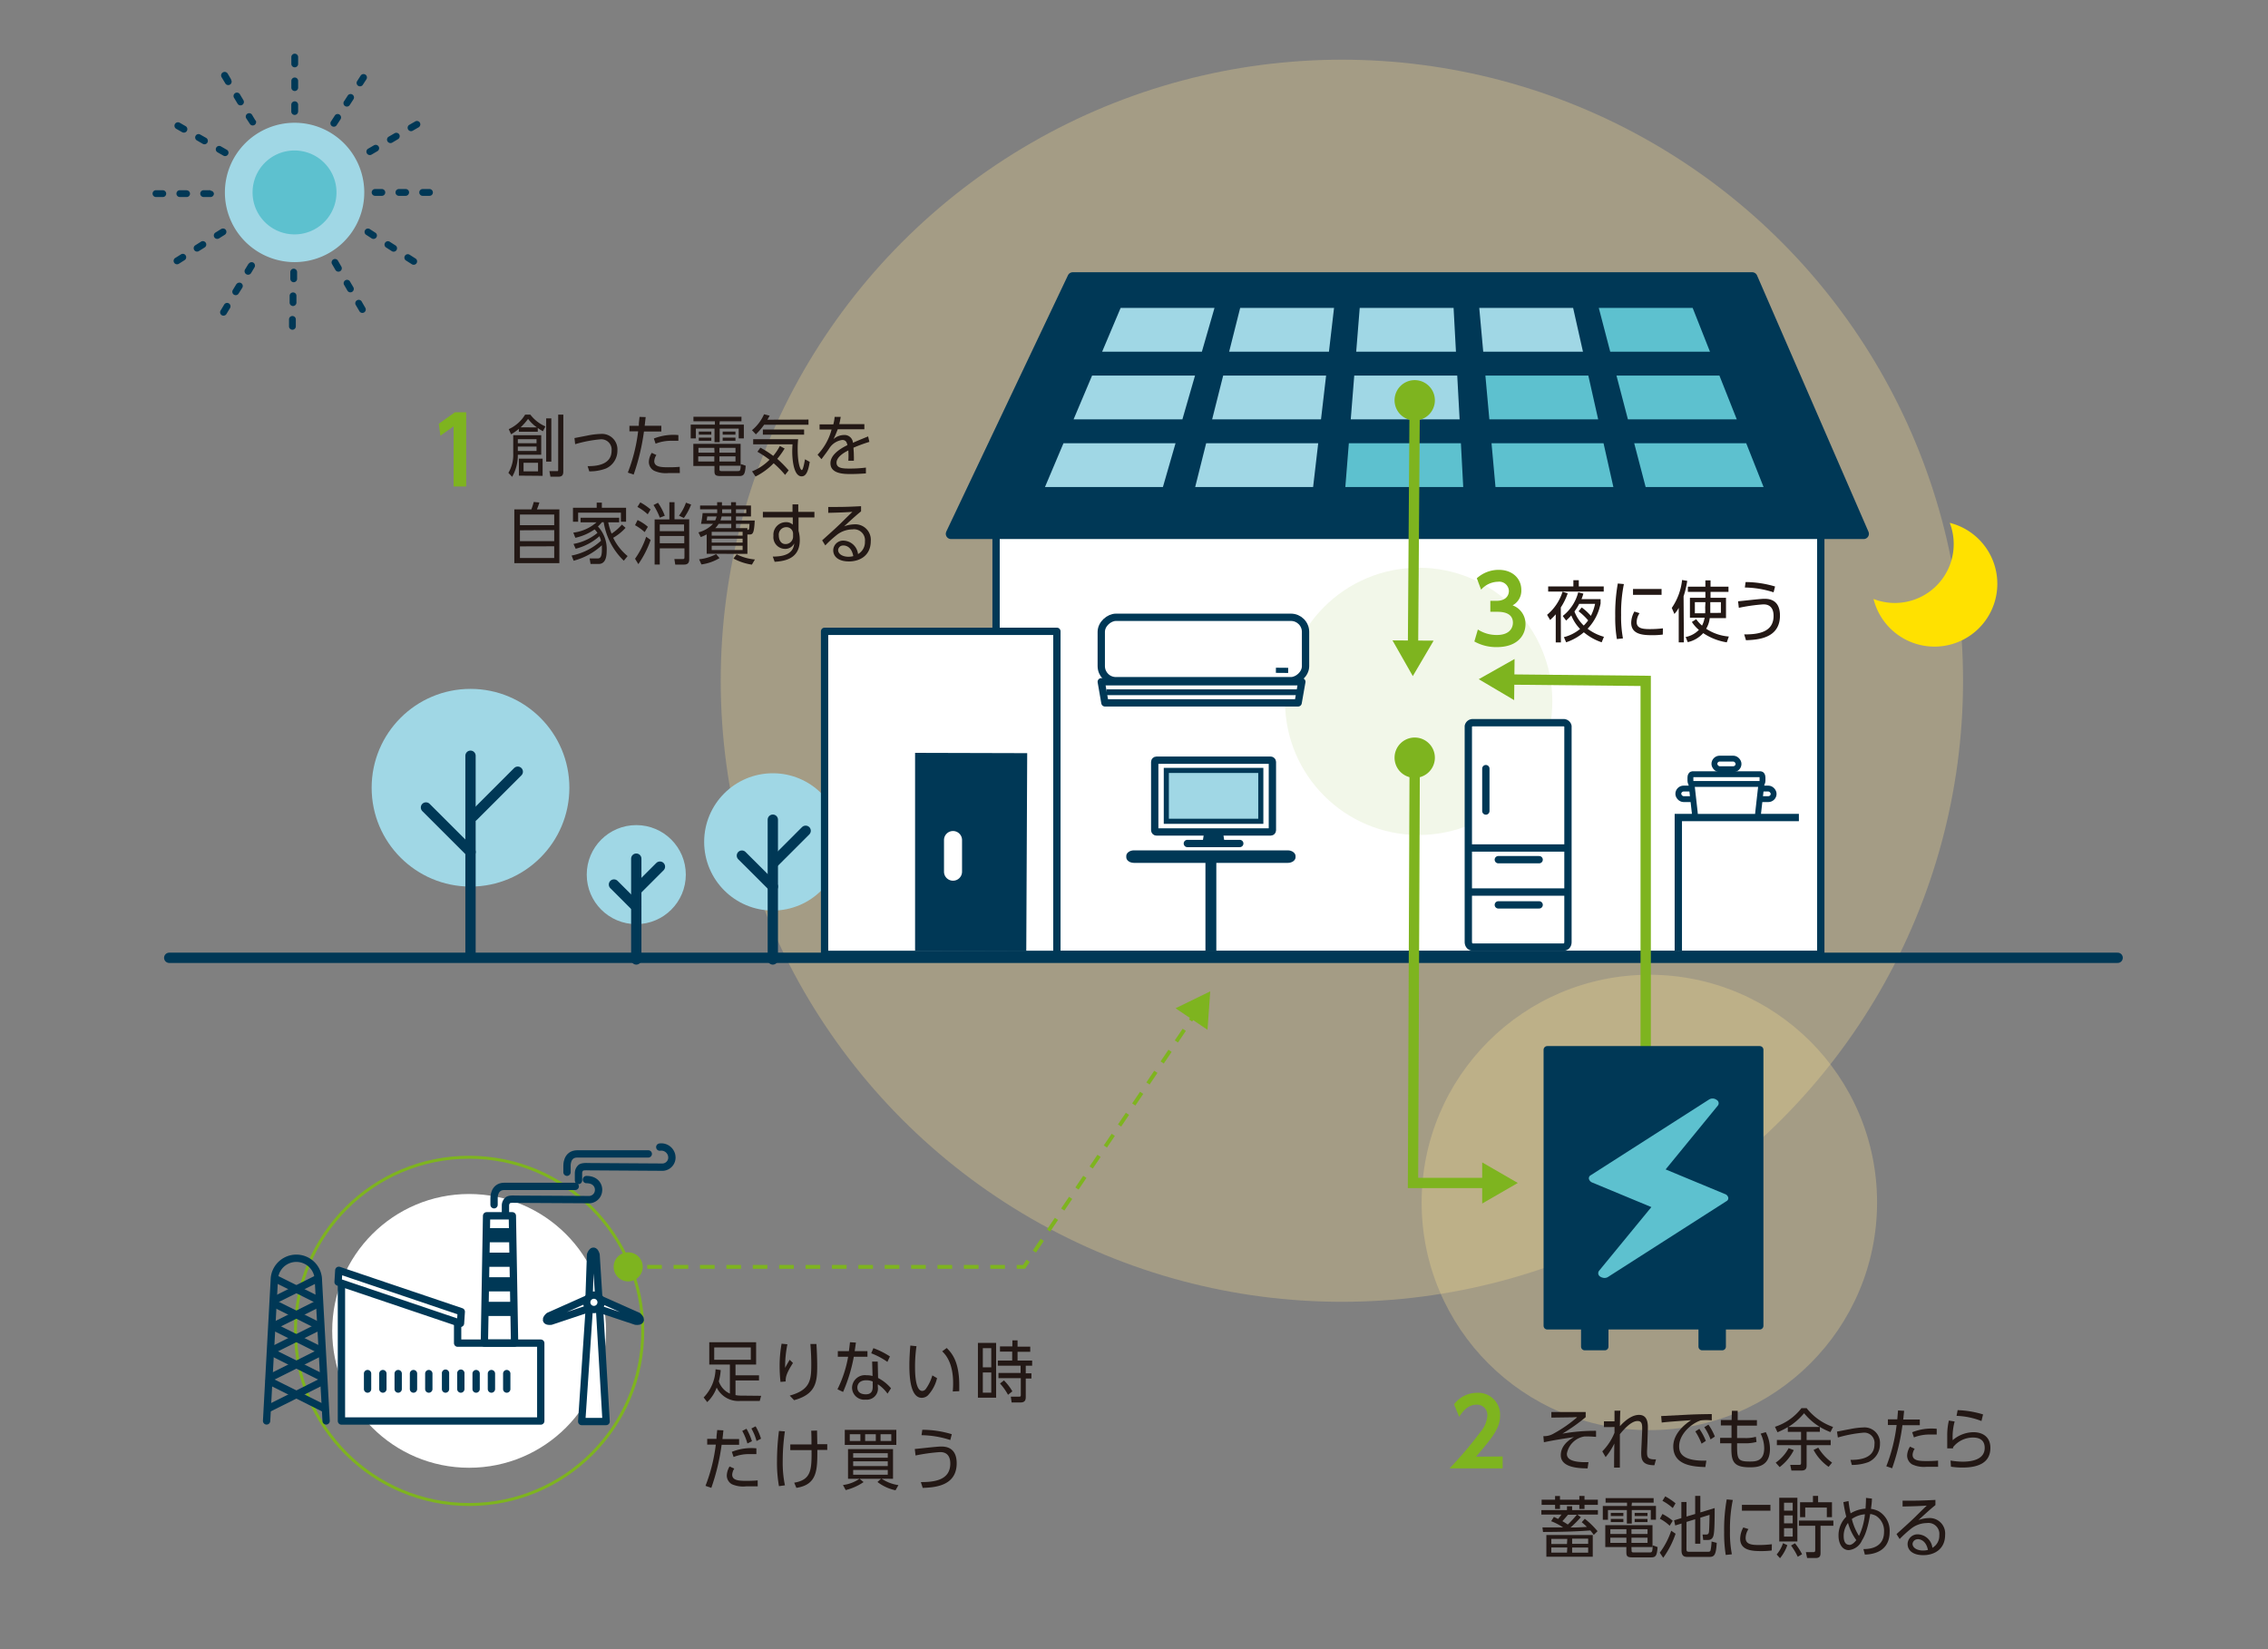 <svg id="レイヤー_1" data-name="レイヤー 1" xmlns="http://www.w3.org/2000/svg" width="440" height="320" viewBox="0 0 440 320">
  <rect x="0" y="0" width="440" height="320" fill="#808080" stroke="none"/>
  <defs>
    <style>
      .cls-1 {
        fill: #f7de8f;
        opacity: 0.3;
      }

      .cls-2 {
        fill: #ffe100;
      }

      .cls-3 {
        fill: #231815;
      }

      .cls-25, .cls-4 {
        fill: #a0d7e5;
      }

      .cls-5 {
        fill: #5dc1cf;
      }

      .cls-17, .cls-24, .cls-28, .cls-29, .cls-6 {
        fill: #003856;
      }

      .cls-10, .cls-11, .cls-12, .cls-16, .cls-22, .cls-27, .cls-7, .cls-9 {
        fill: none;
      }

      .cls-14, .cls-15, .cls-16, .cls-17, .cls-19, .cls-20, .cls-21, .cls-22, .cls-23, .cls-24, .cls-25, .cls-26, .cls-28, .cls-29, .cls-7 {
        stroke: #003856;
      }

      .cls-14, .cls-15, .cls-16, .cls-17, .cls-23, .cls-29, .cls-7 {
        stroke-linecap: round;
      }

      .cls-14, .cls-15, .cls-16, .cls-17, .cls-20, .cls-23, .cls-28, .cls-29, .cls-7 {
        stroke-linejoin: round;
      }

      .cls-14, .cls-27, .cls-7 {
        stroke-width: 2px;
      }

      .cls-14, .cls-15, .cls-19, .cls-20, .cls-21, .cls-26, .cls-8 {
        fill: #fff;
      }

      .cls-10, .cls-11, .cls-12, .cls-27, .cls-9 {
        stroke: #7eb41f;
      }

      .cls-10, .cls-11, .cls-12, .cls-19, .cls-21, .cls-22, .cls-24, .cls-25, .cls-26, .cls-27, .cls-9 {
        stroke-miterlimit: 10;
      }

      .cls-9 {
        stroke-width: 0.57px;
      }

      .cls-10, .cls-11, .cls-12 {
        stroke-width: 0.75px;
      }

      .cls-11 {
        stroke-dasharray: 2.73 2.19;
      }

      .cls-12 {
        stroke-dasharray: 2.84 2.28;
      }

      .cls-13 {
        fill: #7eb41f;
      }

      .cls-15, .cls-16, .cls-19, .cls-20, .cls-23, .cls-24, .cls-28, .cls-29 {
        stroke-width: 1.42px;
      }

      .cls-17 {
        stroke-width: 2.03px;
      }

      .cls-18 {
        fill: #f2f7e9;
      }

      .cls-21 {
        stroke-width: 1.13px;
      }

      .cls-23 {
        fill: #086eb4;
      }

      .cls-25 {
        stroke-width: 0.99px;
      }

      .cls-26 {
        stroke-width: 1.14px;
      }
    </style>
  </defs>
  <circle class="cls-1" cx="260.33" cy="132.09" r="120.51"/>
  <circle class="cls-1" cx="319.98" cy="233.32" r="44.18"/>
  <path class="cls-2" d="M378.25,101.43A11.43,11.43,0,0,1,367.53,117a11.41,11.41,0,0,1-4.06-.78,12.19,12.19,0,1,0,14.78-14.77Z"/>
  <g>
    <path class="cls-3" d="M147.66,270.84l-.27,1h-3.81a4.68,4.68,0,0,1-4.54-2.6,7.27,7.27,0,0,1-1.84,2.82l-.69-.9a8.23,8.23,0,0,0,2.31-5.47l1,.16a10.67,10.67,0,0,1-.37,2.18,4,4,0,0,0,2.15,2.38v-5.64h-4v-4.33h9.09v4.33h-4v2.09h4.56v1h-4.56v2.84a5.18,5.18,0,0,0,1.09.1Zm-2-9.39h-7.1v2.4h7.1Z"/>
    <path class="cls-3" d="M153.84,264.47c-1.42,2.2-1.42,2.87-1.42,3.59l-1,.08a28,28,0,0,1-.17-3.05,24.07,24.07,0,0,1,.38-4.36l1.13.11a21.55,21.55,0,0,0-.44,4.58c.27-.55.64-1.16.88-1.57Zm-.63,6.33c4-1.12,4.18-3,4.18-6.11,0-1.52-.09-2.79-.17-3.91h1.17c.09,1.44.15,2.87.15,4.33,0,3.09-.28,5.42-4.48,6.58Z"/>
    <path class="cls-3" d="M168.29,262.17v1.09h-2.65a30.79,30.79,0,0,1-2.08,6.83l-1.09-.52a22.92,22.92,0,0,0,2.07-6.31h-2v-1.09h2.15c.1-.77.14-1.09.21-1.73l1.15.07c-.11.85-.14,1-.24,1.66Zm3.89,8.25a7,7,0,0,0-1.88-1.82v.5a2.15,2.15,0,0,1-2.34,2.48,2.37,2.37,0,0,1-2.66-2.31,2.49,2.49,0,0,1,2.79-2.42,4.51,4.51,0,0,1,1.19.14l-.08-2.79h1.08l.07,3.18a8.15,8.15,0,0,1,2.51,2Zm-2.87-2.36a3.32,3.32,0,0,0-1.22-.24c-1.55,0-1.76,1-1.76,1.4,0,.79.52,1.33,1.65,1.33s1.33-.75,1.33-1.49Zm2.85-3.8a14,14,0,0,0-3.14-1.67l.42-1a15.46,15.46,0,0,1,3.21,1.61Z"/>
    <path class="cls-3" d="M181.79,267.41a7.32,7.32,0,0,1-1.77,3.34,1.78,1.78,0,0,1-1.2.48c-2.1,0-2.4-3.7-2.4-6.25,0-1.59.13-3.24.19-3.89l1.19.12a27.48,27.48,0,0,0-.28,4.05c0,.82,0,4.63,1.4,4.63a.91.91,0,0,0,.64-.31,8.71,8.71,0,0,0,1.32-2.7Zm3.05,2.59c.07-.82.07-1.45.07-1.62,0-4.08-1.57-5.64-2.12-6.17l.88-.65c.89.91,2.43,2.49,2.43,7.23,0,.41,0,.8,0,1.15Z"/>
    <path class="cls-3" d="M189.72,271.2V260.57h3.53V271.2Zm2.59-5.89V261.6h-1.64v3.71Zm-1.64,1v3.92h1.64v-3.92Zm5.74-6.23h1v1.22h2.46v1h-2.46V264h2.83v1H199v1.48h1.1v1H199V271c0,.43,0,1.13-1,1.13h-1.74L196.1,271h1.64c.3,0,.3-.12.3-.38v-3.21h-4.33v-1H198V265h-4.42v-1h2.79v-1.74H194v-1h2.4Zm-.85,10.56a11.54,11.54,0,0,0-1.55-2.19l.76-.6a9.9,9.9,0,0,1,1.63,2.12Z"/>
    <path class="cls-3" d="M140.34,277.54c-.06.67-.09.92-.18,1.69h3.23v1.11H140a42.16,42.16,0,0,1-2,8.36l-1.13-.39a33.07,33.07,0,0,0,2-8H137.2v-1.11H139c0-.7.08-1,.14-1.72ZM147,288.4l-2.18,0A5.39,5.39,0,0,1,142,288a1.94,1.94,0,0,1-1-1.73,3.67,3.67,0,0,1,.54-1.72l.91.41a2.48,2.48,0,0,0-.4,1.18c0,1.12,1.29,1.2,2.71,1.2.32,0,1.41,0,2.23-.09Zm-.26-6.25c-.32,0-.7,0-1.21,0a8.21,8.21,0,0,0-3.21.56l-.34-1a10.12,10.12,0,0,1,4.76-.68ZM145,280.09a11.16,11.16,0,0,0-1-2.44l.82-.42a11.5,11.5,0,0,1,1.06,2.42Zm1.77-.48a9.81,9.81,0,0,0-1-2.43l.82-.42a11.35,11.35,0,0,1,1.05,2.4Z"/>
    <path class="cls-3" d="M151.12,288.37a26.08,26.08,0,0,1-.38-4.83,47.24,47.24,0,0,1,.38-5.88l1.15.08a39.9,39.9,0,0,0-.42,5.77,21.59,21.59,0,0,0,.43,4.7Zm7.39-10.79.05,2.65h1.93v1.11h-1.92c0,3.86,0,6.75-4.07,7.36l-.42-1c3.2-.56,3.42-2.29,3.36-6.32h-4.12v-1.11h4.11c0-.41,0-2.26-.06-2.65Z"/>
    <path class="cls-3" d="M163.54,288.15a7.21,7.21,0,0,0,3.21-1.22l.79.65a10.67,10.67,0,0,1-3.47,1.55Zm.35-7.78v-2.92h10v2.92Zm7.15,6.55a7.75,7.75,0,0,0,3.26,1.25l-.57,1a8.67,8.67,0,0,1-3.5-1.61l.7-.62h-6.41v-5.76h8.73v5.76Zm-4.12-8.63h-2.06v1.32h2.06Zm5.31,3.69h-6.71v.88h6.71Zm0,1.57h-6.71v.92h6.71Zm-6.71,1.68v.92h6.71v-.92Zm4.39-6.94h-2.07v1.32h2.07Zm3,1.32v-1.32h-2.08v1.32Z"/>
    <path class="cls-3" d="M178.65,287.58c2.38,0,5.71-.25,5.71-3.59,0-2.23-1.56-2.23-2-2.23a35.09,35.09,0,0,0-4.74.66l-.15-1.26c.81-.07,4.33-.48,5.06-.48s3.07,0,3.07,3.25c0,4.5-4.42,4.69-6.59,4.78Zm5.71-8.16a18.69,18.69,0,0,0-5.58-.94l.15-1.05a19.65,19.65,0,0,1,5.72.86Z"/>
  </g>
  <g>
    <path class="cls-3" d="M308,284.92c-2.17,0-5.2-.29-5.2-2.56,0-1.47,1-2.67,2.56-3.51-2.3.35-3.56.53-5.84,1l-.1-1.18a3.66,3.66,0,0,0,2-.51,25.64,25.64,0,0,0,4.55-3.16l-5,.07,0-1.09h6.66v1a35.4,35.4,0,0,1-4.51,3.2,36.09,36.09,0,0,1,6.52-.55l0,1.17c-.29,0-.91-.07-1.42-.07-.35,0-.65,0-.84,0a4.11,4.11,0,0,0-3.4,3.34c0,.69.3,1.76,4.19,1.64Z"/>
    <path class="cls-3" d="M319.61,279.76c0,.23-.08,1.76-.08,1.87,0,1,0,1.61,1.74,1.54l-.31,1.14c-2.42,0-2.56-1.16-2.56-2.47,0-.26.08-1.73.09-2.08l.1-2.25c0-.86.08-1.78-.89-1.78-1.19,0-2.53,1.45-3.44,2.56,0,1.58,0,5.21,0,6.48h-1.12c0-.4,0-2.69.05-4.68a12.76,12.76,0,0,1-1.69,2.64l-.65-1.11a10.91,10.91,0,0,0,2.37-3.62v-1.09l-2.05,0v-1.12h2.05c0-.32,0-1.78,0-2.06h1.14c-.05.54-.05.79-.09,3,1.51-1.67,2.78-2.19,3.69-2.19,1.83,0,1.76,1.9,1.72,3Z"/>
    <path class="cls-3" d="M330.84,284.67c-2.24-.09-6.22-.27-6.22-4,0-2.86,2.92-4.75,3.46-5.1-1,.07-4.53.3-5.7.46l-.11-1.26,4.66-.24c1.65-.08,2.19-.11,5.16-.15v1.22a10.1,10.1,0,0,0-1.07-.05,7.85,7.85,0,0,0-1.1.07c-2,.68-4.16,2.81-4.16,5,0,1.08.29,2.92,5.28,2.8Zm-.73-4.54a13.11,13.11,0,0,0-1.21-2.38l.78-.5a11.31,11.31,0,0,1,1.26,2.34Zm1.74-.83a10.57,10.57,0,0,0-1.21-2.37l.8-.5a11,11,0,0,1,1.25,2.32Z"/>
    <path class="cls-3" d="M336,273.75h1.12c0,.81,0,1.05,0,1.81h3.73v1.06H337l0,2.41h1.4a7.26,7.26,0,0,0,2.25-.24l.12,1a7.89,7.89,0,0,1-2.33.26H337c0,3,0,3.54,2.43,3.54,1.11,0,2.83,0,2.83-2.6a6.49,6.49,0,0,0-.69-2.81l1-.29a7.15,7.15,0,0,1,.81,3.23c0,3.59-2.69,3.59-3.95,3.59-3.59,0-3.57-1.57-3.53-4.66h-2.19V279h2.21l0-2.41h-2.07v-1.06h2.09Z"/>
    <path class="cls-3" d="M350.49,279.42h4.67v1h-4.67v3.8c0,.51,0,1.12-1,1.12h-1.95l-.23-1.1h1.74c.26,0,.36-.06.36-.39v-3.44h-4.69v-1h4.69v-1.58h-2.57v-.92a14,14,0,0,1-2,1l-.49-1.06a10.56,10.56,0,0,0,5.14-3.62h1a11.19,11.19,0,0,0,5.13,3.65l-.51,1a13.41,13.41,0,0,1-2.05-1v.94h-2.57Zm-6,4.39A8.07,8.07,0,0,0,347,281l1,.38a9.52,9.52,0,0,1-2.74,3.29Zm8.56-6.93a12.13,12.13,0,0,1-3.05-2.66,12.75,12.75,0,0,1-3.06,2.66Zm1.71,7.74a9.28,9.28,0,0,1-2.92-3.28l.91-.44a9.61,9.61,0,0,0,2.68,2.9Z"/>
    <path class="cls-3" d="M359,283.27c1.11,0,4.65,0,4.65-3A2,2,0,0,0,361.4,278a25.76,25.76,0,0,0-4.85.93l-.17-1.14c.39-.08,2.12-.42,2.49-.48a14.76,14.76,0,0,1,2.6-.33,3,3,0,0,1,3.25,3.19,3.8,3.8,0,0,1-2.21,3.52,9,9,0,0,1-3.25.56Z"/>
    <path class="cls-3" d="M369.41,273.75c-.07.66-.09.91-.18,1.69h3.22v1.1h-3.37a41.29,41.29,0,0,1-2,8.36l-1.13-.39a32.08,32.08,0,0,0,2-8h-1.69v-1.1h1.82c.06-.7.08-1,.15-1.73ZM376,284.61l-2.2,0a5.48,5.48,0,0,1-2.81-.45,2,2,0,0,1-1-1.73,3.49,3.49,0,0,1,.56-1.73l.9.42a2.38,2.38,0,0,0-.4,1.18c0,1.12,1.28,1.2,2.71,1.2.32,0,1.41,0,2.23-.09Zm-.27-6.26c-.33,0-.69,0-1.21,0a8.4,8.4,0,0,0-3.21.56l-.34-1a10.13,10.13,0,0,1,4.76-.67Z"/>
    <path class="cls-3" d="M378.41,283.4a15,15,0,0,0,2.32.22c1.94,0,4.31-.46,4.31-2.68,0-1.25-.71-2-2.25-2a4.9,4.9,0,0,0-3.88,1.86c0,.13,0,.19-.05.24l-1.09,0c0-.39,0-2.1,0-2.45a12.32,12.32,0,0,1,.32-2.95l1.12.18a11.33,11.33,0,0,0-.38,3.63,6.25,6.25,0,0,1,4-1.55c1.83,0,3.31.91,3.31,3.05,0,2.83-2.27,3.81-5.38,3.81a13.86,13.86,0,0,1-2.27-.17Zm6-7.67a14.66,14.66,0,0,0-4.83-1l.21-1.11a18.79,18.79,0,0,1,4.93.83Z"/>
    <path class="cls-3" d="M301.69,290.28h.95V291h3.76v-.73h1V291h2.59V292h-2.59v.79h-1V292h-3.76v.79h-.95V292h-2.61V291h2.61Zm5,4.11a20.59,20.59,0,0,1-2,2c1,0,1.21,0,3.17-.11a9.65,9.65,0,0,0-1-.91l.6-.67a16.7,16.7,0,0,1,2.47,2.41l-.73.71c-.3-.41-.45-.6-.67-.86-2.11.17-4.87.29-9.18.3l-.11-.89c1.49,0,1.73,0,4,0a11.72,11.72,0,0,0-2.31-1.2l.53-.83c.26.11.31.14.82.39.3-.38.34-.42.66-.85h-3.91v-.86H304v-.75H305v.75h5v.86h-4ZM300,297.85H309v4.21H300Zm4.06.75h-3.1v1H304Zm0,1.67h-3.1v1H304Zm.13-6.35c-.24.29-.58.7-1.08,1.24.52.31.57.34,1.05.66.92-.88,1.72-1.86,1.76-1.9Zm3.92,5.64v-1H305v1Zm0,1.72v-1H305v1Z"/>
    <path class="cls-3" d="M316.53,292.21h4.73v2.67h-1V293h-3.69v2.63h-.95V293h-3.67v1.89h-1v-2.67h4.7v-.65h-4.16v-.88h9.32v.88h-4.21Zm0,8.59c0,.31,0,.43.38.43H320c.52,0,.57-.05.65-1.37l.93.33c-.12,1.64-.34,2-1.23,2h-3.67c-1,0-1.16-.24-1.16-1v-1h-4.09v-4.25h9.16v4.25h-4.09Zm-1-4.08h-3.12v.93h3.12Zm-3.12,1.65v1h3.12v-1Zm2.53-4.81v.6h-2.44v-.6Zm0,1.17v.61h-2.44v-.61Zm4.69,2.92v-.93h-3.12v.93Zm-3.12,1.72h3.12v-1h-3.12Zm3.11-5.81v.6h-2.49v-.6Zm0,1.17v.61h-2.49v-.61Z"/>
    <path class="cls-3" d="M322,301.28a15.06,15.06,0,0,0,2.22-4.26l.85.58a17.6,17.6,0,0,1-2.4,4.67Zm1.92-5.23a8.11,8.11,0,0,0-1.9-1.36l.5-.92a10.75,10.75,0,0,1,2,1.32Zm.6-3.43a9.88,9.88,0,0,0-2-1.4l.54-.87a11.74,11.74,0,0,1,2,1.35Zm2.66,7.91c0,.48.07.57.54.57h3.64c.21,0,.39,0,.49-.26a10.14,10.14,0,0,0,.2-1.73l1,.26c-.13,2.4-.48,2.73-1.46,2.73h-4.14c-.49,0-1.23,0-1.23-1.25v-5.23L325,296l-.22-1,1.41-.43v-3.13h1v2.83l1.68-.5v-3.51h1v3.21l2.78-.85c0,1.21,0,3.8-.14,4.83-.09.8-.33,1.36-1.17,1.36h-.91l-.13-1.05.7,0c.49,0,.53-.33.56-.69.05-.55.09-2.45.1-3.13l-1.79.55v5.05h-1v-4.75l-1.68.52Z"/>
    <path class="cls-3" d="M334.8,301.72a26,26,0,0,1-.31-4.46,32.84,32.84,0,0,1,.5-6.32l1.18.11a27.68,27.68,0,0,0-.55,6,21.85,21.85,0,0,0,.37,4.54Zm8.92-.87a15.43,15.43,0,0,1-2,.12c-1.8,0-4.12-.11-4.12-2.42a4.66,4.66,0,0,1,.61-2.17l1,.32a3.22,3.22,0,0,0-.55,1.73c0,1.15,1,1.36,2.53,1.36a21.19,21.19,0,0,0,2.56-.15Zm-.25-8.85v1.14h-5.53V292Z"/>
    <path class="cls-3" d="M344.68,301.63a6.49,6.49,0,0,0,1.23-2.2l.84.39a8.31,8.31,0,0,1-1.42,2.53Zm.5-2.52v-8.49h3.52v8.49Zm2.61-7.53h-1.68v1.54h1.68Zm0,2.47h-1.68v1.54h1.68Zm-1.68,2.47v1.63h1.68v-1.63Zm2.66,5.55a13.08,13.08,0,0,0-1.3-2.18l.76-.44a12.54,12.54,0,0,1,1.38,2.13Zm4.42-.76c0,.52-.07,1-.94,1h-1.66l-.24-1.14,1.35,0c.33,0,.46,0,.46-.45v-4.67H349v-1h6.68v1h-2.49Zm2.22-9.82v2.9h-1v-1.87h-4.19v1.87h-1v-2.9h2.5v-1.23h1v1.23Z"/>
    <path class="cls-3" d="M363.16,290.78c0,.71-.12,1.52-.19,2a4.59,4.59,0,0,1,1.49.45,4.38,4.38,0,0,1,2.14,4c0,4.2-3.82,4.38-4.81,4.42l-.28-1.07c.93,0,4-.09,4-3.35a3.44,3.44,0,0,0-1.57-3.11,3.57,3.57,0,0,0-1.11-.35c-.56,3.4-1.25,4.56-1.6,5.13a3.13,3.13,0,0,1-2.55,1.88c-1.39,0-2-1.43-2-2.79a5.06,5.06,0,0,1,1.5-3.69,28,28,0,0,1-.56-2.83l1-.21a19.74,19.74,0,0,0,.4,2.39,6.33,6.33,0,0,1,2.9-.92c.09-1.35.09-1.8.09-2.08Zm-4.41,9c.62,0,1.13-.63,1.38-.94a10.33,10.33,0,0,1-1.61-3.34,4.18,4.18,0,0,0-.84,2.57C357.68,298.41,357.7,299.75,358.75,299.75Zm.52-5a11.41,11.41,0,0,0,1.38,3.25,12.62,12.62,0,0,0,1.15-4.2A5.21,5.21,0,0,0,359.27,294.73Z"/>
    <path class="cls-3" d="M367.93,297.67c1.25-1.13,2.6-2.34,3.12-2.85.86-.81,1-1,2.75-2.68-1,.07-2.06.13-4.69.18v-1.13c2.81,0,3.37,0,6.37-.15v1c-.69.57-1,.8-3.29,2.91a6.13,6.13,0,0,1,2-.39,3,3,0,0,1,3.17,3.26c0,2.8-2.12,3.94-4.23,3.94s-3.05-1-3.05-2.17a1.92,1.92,0,0,1,2-1.87,2.93,2.93,0,0,1,2.81,2.61,2.67,2.67,0,0,0,1.34-2.44,2.13,2.13,0,0,0-2.43-2.36,5,5,0,0,0-2.93,1,23.34,23.34,0,0,0-2.33,2.1Zm4.11,1a1,1,0,0,0-1,.89c0,.77.88,1.3,2.05,1.3a3.74,3.74,0,0,0,.94-.12C373.61,298.76,372.37,298.65,372,298.65Z"/>
  </g>
  <g>
    <path class="cls-3" d="M100.46,88.24a8.52,8.52,0,0,1-1.1,4.28l-.73-.77A6.81,6.81,0,0,0,99.57,88V84.44H105v3.8Zm4.87-4.56a7.53,7.53,0,0,1-1-.64v.74h-3.67v-.57a9.3,9.3,0,0,1-1.51,1.06l-.45-1a7.16,7.16,0,0,0,3.18-2.82h1a7.43,7.43,0,0,0,2.93,2.29ZM104.09,86v-.78h-3.63V86Zm-3.63.65v.86h3.63v-.86Zm.21,5.64V89h4.6v3.33Zm3.49-9.36a7.29,7.29,0,0,1-1.71-1.65A11.57,11.57,0,0,1,101,82.92Zm.22,6.87h-2.81v1.66h2.81Zm2.58-.23h-1V81.18h1Zm2.32,1.93c0,.73-.27,1-1,1h-1.49l-.2-1.08,1.43,0c.24,0,.27,0,.27-.35V80.45h1Z"/>
    <path class="cls-3" d="M114,90.45c1.1,0,4.65,0,4.65-3a2,2,0,0,0-2.22-2.2,24.7,24.7,0,0,0-4.85.94L111.45,85l2.48-.48a14.65,14.65,0,0,1,2.6-.32,3,3,0,0,1,3.25,3.18,3.79,3.79,0,0,1-2.21,3.52,8.77,8.77,0,0,1-3.25.56Z"/>
    <path class="cls-3" d="M125.26,80.93c-.07.67-.1.91-.19,1.69h3.23v1.11h-3.37a42.35,42.35,0,0,1-2,8.36l-1.13-.39a32.67,32.67,0,0,0,2-8h-1.69V82.62h1.82c0-.7.08-1,.14-1.73Zm6.63,10.86-2.2,0a5.42,5.42,0,0,1-2.81-.46,1.94,1.94,0,0,1-1-1.73,3.52,3.52,0,0,1,.56-1.73l.9.42a2.39,2.39,0,0,0-.41,1.18c0,1.12,1.29,1.2,2.72,1.2.31,0,1.4,0,2.22-.09Zm-.28-6.26c-.32,0-.69,0-1.21,0a8.24,8.24,0,0,0-3.21.56l-.34-1a10.3,10.3,0,0,1,4.76-.67Z"/>
    <path class="cls-3" d="M139.58,82.39h4.73v2.68h-1v-1.9h-3.69v2.64h-1V83.17H135v1.9h-1V82.39h4.69v-.65h-4.16v-.87h9.32v.87h-4.21Zm0,8.59c0,.31,0,.43.38.43h3.12c.52,0,.57,0,.65-1.36l.94.32c-.12,1.64-.34,2-1.24,2h-3.66c-1,0-1.16-.25-1.16-.95v-1h-4.1V86.12h9.17v4.25h-4.1Zm-1-4.08H135.5v.94h3.12Zm-3.12,1.65v1h3.12v-1ZM138,83.74v.6h-2.43v-.6Zm0,1.17v.61h-2.43v-.61Zm4.69,2.93V86.9h-3.12v.94Zm-3.12,1.71h3.12v-1h-3.12Zm3.11-5.81v.6h-2.48v-.6Zm0,1.17v.61h-2.48v-.61Z"/>
    <path class="cls-3" d="M156.85,81.41v1h-8.6a13.31,13.31,0,0,1-1.61,1.87l-.75-.81a8.35,8.35,0,0,0,2.34-3.09l1.09.28c-.24.42-.3.55-.44.78Zm-4.54,10.74a19,19,0,0,0-2.22-2.26,13,13,0,0,1-3.51,2.57l-.68-1a10,10,0,0,0,3.39-2.25,19.55,19.55,0,0,0-2.35-1.55l.58-.8a18.89,18.89,0,0,1,2.49,1.6,10.52,10.52,0,0,0,1.28-1.92l.93.49a15.79,15.79,0,0,1-1.43,2A23.57,23.57,0,0,1,153,91.27Zm4.78-2.53c-.32,2.1-.83,2.81-1.57,2.81-1.82,0-1.82-4.46-1.82-4.75s0-.52.05-1.46h-7.63v-1h8.72a18.58,18.58,0,0,0-.09,1.9c0,2.84.52,4.09.8,4.09s.59-1.92.62-2.09ZM156,83.34v1h-8v-1Z"/>
    <path class="cls-3" d="M168.66,85.74a30.43,30.43,0,0,0-3.08,1.13c0,.34.07.78.07,1.53a9.59,9.59,0,0,1,0,1h-1.07a14.88,14.88,0,0,0,0-2c-.81.4-2.29,1.26-2.29,2.38s1.3,1.14,2.6,1.14a24.57,24.57,0,0,0,3.1-.19l0,1.13c-1.42.1-2.33.12-2.88.12-1.32,0-4,0-4-2.1,0-1.57,1.73-2.75,3.29-3.51-.1-.43-.23-1-1-1a3.56,3.56,0,0,0-2.42,1.48c-.39.61-.51.77-1.54,2.15,0,0,0,0-.08.09l-.75-.86a11.27,11.27,0,0,0,2.72-4.89H159v-1h2.67a7.61,7.61,0,0,0,.25-1.45l1.18,0a14.2,14.2,0,0,1-.28,1.41h4.87v1h-5.17c-.24.62-.38,1-.81,1.9a3.1,3.1,0,0,1,2-.79,1.63,1.63,0,0,1,1.77,1.51c1-.46,2-.85,2.94-1.24Z"/>
    <path class="cls-3" d="M108.52,98.84v10.43H99.78V98.84h3.31a14.83,14.83,0,0,0,.46-1.44l1.09.1a11.18,11.18,0,0,1-.48,1.34Zm-1,3.06V99.84h-6.65v2.06Zm-6.65,1V105h6.65v-2.14Zm0,3.12v2.26h6.65V106Z"/>
    <path class="cls-3" d="M121.36,102.42a9.84,9.84,0,0,1-2.4,1.93,10.54,10.54,0,0,0,2.8,3.55l-.74.9a13.3,13.3,0,0,1-3.9-7.47h-.34a8.6,8.6,0,0,1-.78.83,6.39,6.39,0,0,1,1.7,4.68c0,1.57-.41,2.59-1.57,2.59h-1.56l-.18-1.07h1.51c.46,0,.87-.14.87-1.69,0-.37,0-.66,0-.87a12.84,12.84,0,0,1-5.48,3l-.4-1a11.81,11.81,0,0,0,5.71-2.88,5.08,5.08,0,0,0-.31-.87,11.11,11.11,0,0,1-4.61,2.43l-.42-.94a10.06,10.06,0,0,0,4.65-2.14,4.43,4.43,0,0,0-.55-.68,10.41,10.41,0,0,1-3.74,1.63l-.4-1a8.34,8.34,0,0,0,4.51-2h-3.1v-.89h7.49v.89H118a11.6,11.6,0,0,0,.65,2.19,9.46,9.46,0,0,0,2-1.75Zm.1-3.89v2.7h-1V99.48h-8.3v1.75h-1v-2.7h4.6v-1h1v1Z"/>
    <path class="cls-3" d="M125.07,103.25a10.08,10.08,0,0,0-1.87-1.34l.49-1a8.81,8.81,0,0,1,2,1.31Zm-1.87,5.17a16.2,16.2,0,0,0,2.16-4.27l.87.62a19.4,19.4,0,0,1-2.39,4.69Zm2.46-8.63a10.33,10.33,0,0,0-2-1.43l.56-.88a10.84,10.84,0,0,1,2,1.38Zm2.35.66A12.69,12.69,0,0,0,126.78,98l.87-.44a11,11,0,0,1,1.32,2.51Zm5.7.32v7.78c0,.78-.42,1-1,1H131l-.17-1.07h1.64c.3,0,.32-.14.32-.45v-1.63H128v3.14h-1v-8.75h2.86V97.44h1v3.33Zm-1,2.3v-1.31H128v1.31ZM128,104v1.41h4.75V104Zm3.73-3.94a9.32,9.32,0,0,0,1.35-2.52l1,.36a11.37,11.37,0,0,1-1.41,2.61Z"/>
    <path class="cls-3" d="M137.1,107.45v-3.76a7.18,7.18,0,0,1-1.16.52l-.44-.91a6,6,0,0,0,2.83-1.65H136a16.68,16.68,0,0,0,.31-2.09h2.82a6,6,0,0,0,0-.73h-3.31v-.74h3.31v-.64h.93v.64h1.77v-.64h.95v.64h2.91v2.12h-2.91V101h3.64c-.12,2.65-.42,2.71-1.09,2.71H145v3.76Zm2.49.84a9.09,9.09,0,0,1-3.51,1.23l-.45-1a9.07,9.07,0,0,0,3.3-1Zm-2.38-8.08-.11.77h1.65a3.35,3.35,0,0,0,.27-.77Zm.86,3.72h6v-.74h-6Zm0,.59v.76h6v-.76Zm0,1.37v.84h6v-.84Zm3.8-3.41v-.83h-2.46a3.65,3.65,0,0,1-.65.83Zm0-1.5v-.77H140a4.94,4.94,0,0,1-.23.77Zm0-1.42v-.73H140.1c0,.34,0,.39,0,.73Zm4,10a10.57,10.57,0,0,1-3.57-1.19l.62-.81a9.73,9.73,0,0,0,3.54,1Zm-1.09-10v-.73h-2v.73Zm-2,2.09v.83H145v.34c.35,0,.35-.12.41-1.17Z"/>
    <path class="cls-3" d="M149.92,108c2.36,0,4-.62,4.16-2.56a1.92,1.92,0,0,1-1.8,1.06,2.27,2.27,0,0,1-2.23-2.53,2.43,2.43,0,0,1,2.45-2.65,1.83,1.83,0,0,1,1.3.48V100.4H148V99.32h5.75l0-1.45h1.12v1.45H158v1.08h-3.08V103a6.79,6.79,0,0,1,.24,1.8c0,3.52-2.73,4.08-4.87,4.21Zm3.94-4.47a1.28,1.28,0,0,0-1.32-1.24,1.45,1.45,0,0,0-1.45,1.61c0,.78.36,1.67,1.3,1.67a1.46,1.46,0,0,0,1.47-1.56Z"/>
    <path class="cls-3" d="M159.5,104.85c1.25-1.13,2.6-2.34,3.12-2.85.86-.8,1-1,2.75-2.68-1,.07-2.06.13-4.69.19V98.37c2.81,0,3.37,0,6.37-.15v1c-.69.57-1,.81-3.29,2.91a6.13,6.13,0,0,1,2-.39,3,3,0,0,1,3.17,3.27c0,2.79-2.12,3.93-4.23,3.93s-3.05-1-3.05-2.17a1.92,1.92,0,0,1,2-1.87,2.93,2.93,0,0,1,2.81,2.61,2.66,2.66,0,0,0,1.34-2.44,2.13,2.13,0,0,0-2.43-2.35,5,5,0,0,0-2.93,1,22.16,22.16,0,0,0-2.33,2.11Zm4.1,1a.94.94,0,0,0-1,.88c0,.77.88,1.3,2,1.3a3.74,3.74,0,0,0,.94-.12C165.18,105.94,163.94,105.84,163.6,105.84Z"/>
  </g>
  <g>
    <path class="cls-4" d="M43.63,37.33A13.52,13.52,0,1,0,57.15,23.82,13.52,13.52,0,0,0,43.63,37.33Z"/>
    <path class="cls-5" d="M49,37.33a8.14,8.14,0,1,0,8.14-8.13A8.13,8.13,0,0,0,49,37.33Z"/>
    <path class="cls-6" d="M56.07,62l0,1.32a.66.66,0,1,0,1.32,0l0-1.32a.66.66,0,0,0-.65-.68A.65.65,0,0,0,56.07,62Zm.12-4.62,0,1.32a.66.66,0,0,0,.64.68.67.67,0,0,0,.68-.64l0-1.32a.65.65,0,0,0-.64-.68A.67.67,0,0,0,56.19,57.37Zm.13-4.62,0,1.32a.67.67,0,0,0,.65.68.66.66,0,0,0,.67-.64l0-1.32a.66.66,0,0,0-1.32,0Z"/>
    <path class="cls-6" d="M69.06,59.25l.67,1.14a.66.66,0,1,0,1.14-.67l-.66-1.14a.67.67,0,1,0-1.15.67Zm-2.32-4,.66,1.14a.66.66,0,0,0,1.15-.66l-.67-1.14a.66.66,0,0,0-1.14.66Zm-2.32-4,.66,1.14a.67.67,0,0,0,.9.24.66.66,0,0,0,.24-.91l-.66-1.14a.66.66,0,1,0-1.14.67Z"/>
    <path class="cls-6" d="M78.75,50.54l1.12.71a.66.66,0,1,0,.71-1.11l-1.11-.71a.65.65,0,0,0-.91.2A.66.66,0,0,0,78.75,50.54ZM74.87,48l1.11.71a.66.66,0,1,0,.71-1.11l-1.11-.71A.66.66,0,0,0,74.87,48ZM71,45.54l1.11.72a.67.67,0,0,0,.91-.2.65.65,0,0,0-.2-.91l-1.11-.72A.66.66,0,0,0,71,45.54Z"/>
    <path class="cls-6" d="M43.48,59.12l-.68,1.13a.66.66,0,0,0,.22.91.67.67,0,0,0,.91-.23l.68-1.13a.66.66,0,1,0-1.13-.68Zm2.38-4-.68,1.13a.66.66,0,1,0,1.13.68L47,55.84a.66.66,0,0,0-.22-.91A.68.68,0,0,0,45.86,55.16Zm2.39-4-.69,1.13A.66.66,0,1,0,48.7,53l.68-1.13a.68.68,0,0,0-.23-.91A.66.66,0,0,0,48.25,51.2Z"/>
    <path class="cls-6" d="M35.11,49.36l-1.12.7a.66.66,0,0,0,.71,1.12l1.12-.71a.66.66,0,0,0,.2-.91A.65.65,0,0,0,35.11,49.36ZM39,46.89l-1.12.71a.66.66,0,0,0-.2.91.65.65,0,0,0,.91.2l1.12-.7A.66.66,0,0,0,39,46.89Zm3.91-2.46-1.12.7a.66.66,0,0,0,.71,1.12l1.11-.7a.67.67,0,0,0,.21-.92A.66.66,0,0,0,42.93,44.43Z"/>
    <path class="cls-6" d="M31.59,36.91H30.26a.66.66,0,0,0,0,1.32h1.32a.65.65,0,0,0,.66-.65A.67.67,0,0,0,31.59,36.91Zm4.62,0H34.89a.66.66,0,1,0,0,1.32H36.2a.64.64,0,0,0,.66-.65A.66.66,0,0,0,36.21,36.93Zm4.62,0H39.51a.66.66,0,1,0,0,1.32h1.32a.66.66,0,0,0,.67-.65A.67.67,0,0,0,40.83,37Z"/>
    <path class="cls-6" d="M36,24.47l-1.15-.66A.66.66,0,1,0,34.2,25l1.14.65A.66.66,0,1,0,36,24.47Zm4,2.29-1.15-.65a.65.65,0,0,0-.9.24.66.66,0,0,0,.25.9l1.14.66a.66.66,0,0,0,.9-.25A.67.67,0,0,0,40,26.76Zm4,2.3-1.15-.66a.66.66,0,1,0-.65,1.15l1.14.65a.66.66,0,0,0,.9-.24A.65.65,0,0,0,44,29.06Z"/>
    <path class="cls-6" d="M44.84,15.42l-.67-1.14A.66.66,0,0,0,43,15l.68,1.13a.66.66,0,1,0,1.13-.67Zm2.37,4-.67-1.13a.67.67,0,0,0-.91-.23.67.67,0,0,0-.23.91l.68,1.13a.66.66,0,1,0,1.13-.68Zm2.37,4-.67-1.13a.66.66,0,0,0-1.14.67L48.45,24a.66.66,0,1,0,1.13-.68Z"/>
    <path class="cls-6" d="M57.84,12.4V11.08a.66.66,0,0,0-1.32,0V12.4a.66.66,0,0,0,1.32,0Zm0,4.62V15.7a.66.66,0,0,0-1.32,0V17a.66.66,0,0,0,1.32,0Zm0,4.62V20.32a.67.67,0,0,0-.66-.66.67.67,0,0,0-.67.66v1.32a.66.66,0,1,0,1.32,0Z"/>
    <path class="cls-6" d="M70.36,16.5l.72-1.11a.66.66,0,0,0-.19-.91.67.67,0,0,0-.92.19l-.71,1.11a.66.66,0,0,0,1.1.72Zm-2.51,3.88.72-1.11a.66.66,0,1,0-1.11-.72l-.72,1.11a.66.66,0,0,0,1.11.72Zm-2.51,3.87.72-1.1a.67.67,0,0,0-.2-.92.65.65,0,0,0-.91.2l-.72,1.11a.66.66,0,1,0,1.11.71Z"/>
    <path class="cls-6" d="M80.08,25.36l1.14-.66a.67.67,0,0,0,.24-.9.66.66,0,0,0-.9-.24l-1.15.66a.66.66,0,1,0,.67,1.14Zm-4,2.32L77.22,27a.68.68,0,0,0,.24-.91.67.67,0,0,0-.9-.24l-1.15.67a.66.66,0,0,0-.24.9A.68.68,0,0,0,76.08,27.68Zm-4,2.32,1.14-.67a.65.65,0,0,0,.24-.9.67.67,0,0,0-.9-.24l-1.14.66a.66.66,0,0,0-.25.9A.67.67,0,0,0,72.08,30Z"/>
    <path class="cls-6" d="M82,38h1.32a.65.65,0,0,0,.66-.65.66.66,0,0,0-.65-.67H82A.66.66,0,1,0,82,38Zm-4.62,0h1.32a.67.67,0,0,0,.66-.66.65.65,0,0,0-.66-.66H77.39a.66.66,0,0,0,0,1.32Zm-4.62,0h1.32a.66.66,0,1,0,0-1.32H72.77a.65.65,0,0,0-.66.65A.67.67,0,0,0,72.77,38Z"/>
  </g>
  <g>
    <circle class="cls-4" cx="149.93" cy="163.36" r="13.32"/>
    <line class="cls-7" x1="149.93" y1="159.05" x2="149.93" y2="186.17"/>
    <line class="cls-7" x1="143.93" y1="166.02" x2="149.94" y2="172.02"/>
    <line class="cls-7" x1="150.3" y1="167.2" x2="156.3" y2="161.2"/>
    <circle class="cls-4" cx="123.44" cy="169.71" r="9.61"/>
    <line class="cls-7" x1="123.44" y1="166.61" x2="123.44" y2="186.17"/>
    <line class="cls-7" x1="119.11" y1="171.63" x2="123.44" y2="175.96"/>
    <line class="cls-7" x1="123.7" y1="172.49" x2="128.03" y2="168.16"/>
    <circle class="cls-4" cx="91.28" cy="152.85" r="19.18"/>
    <line class="cls-7" x1="91.28" y1="146.64" x2="91.28" y2="185.71"/>
    <line class="cls-7" x1="82.64" y1="156.68" x2="91.29" y2="165.32"/>
    <line class="cls-7" x1="91.81" y1="158.38" x2="100.45" y2="149.74"/>
  </g>
  <circle class="cls-8" cx="91.01" cy="258.24" r="26.56"/>
  <circle class="cls-9" cx="91.01" cy="258.24" r="33.69"/>
  <g>
    <line class="cls-10" x1="231.77" y1="196.82" x2="230.97" y2="198.01"/>
    <line class="cls-11" x1="229.75" y1="199.82" x2="200.07" y2="243.73"/>
    <polyline class="cls-10" points="199.46 244.64 198.66 245.82 197.24 245.82"/>
    <line class="cls-12" x1="194.96" y1="245.82" x2="124.43" y2="245.82"/>
    <line class="cls-10" x1="123.3" y1="245.82" x2="121.87" y2="245.82"/>
    <polygon class="cls-13" points="228.06 195.64 234.79 192.36 234.26 199.82 228.06 195.64"/>
    <path class="cls-13" d="M121.87,243a2.82,2.82,0,1,0,2.82,2.82A2.82,2.82,0,0,0,121.87,243Z"/>
  </g>
  <line class="cls-14" x1="410.83" y1="185.85" x2="32.83" y2="185.85"/>
  <g>
    <polygon class="cls-15" points="66.24 275.73 66.24 248.44 88.78 254.95 88.78 260.62 104.91 260.62 104.91 275.73 66.28 275.73 66.24 275.73"/>
    <g>
      <path class="cls-6" d="M77.25,270.24a.71.71,0,0,1-.71-.71v-3a.71.71,0,1,1,1.42,0v3A.71.71,0,0,1,77.25,270.24Z"/>
      <path class="cls-6" d="M74.28,270.24a.71.71,0,0,1-.71-.71v-3a.71.71,0,0,1,1.42,0v3A.71.71,0,0,1,74.28,270.24Z"/>
      <path class="cls-6" d="M71.31,270.24a.71.71,0,0,1-.71-.71v-3a.71.71,0,0,1,1.42,0v3A.71.71,0,0,1,71.31,270.24Z"/>
      <path class="cls-6" d="M83.19,270.24a.71.71,0,0,1-.71-.71v-3a.71.71,0,0,1,1.42,0v3A.71.71,0,0,1,83.19,270.24Z"/>
      <path class="cls-6" d="M80.22,270.24a.71.71,0,0,1-.71-.71v-3a.71.71,0,0,1,1.42,0v3A.71.71,0,0,1,80.22,270.24Z"/>
    </g>
    <g>
      <path class="cls-6" d="M92.37,270.24a.71.71,0,0,1-.71-.71v-3a.71.71,0,0,1,1.42,0v3A.71.71,0,0,1,92.37,270.24Z"/>
      <path class="cls-6" d="M89.4,270.24a.7.7,0,0,1-.7-.71v-3a.71.71,0,1,1,1.41,0v3A.71.71,0,0,1,89.4,270.24Z"/>
      <path class="cls-6" d="M86.43,270.24a.7.7,0,0,1-.7-.71v-3a.71.71,0,1,1,1.41,0v3A.71.71,0,0,1,86.43,270.24Z"/>
      <path class="cls-6" d="M98.31,270.24a.71.71,0,0,1-.71-.71v-3a.71.71,0,0,1,1.42,0v3A.71.71,0,0,1,98.31,270.24Z"/>
      <path class="cls-6" d="M95.34,270.24a.71.71,0,0,1-.71-.71v-3a.71.71,0,0,1,1.42,0v3A.71.71,0,0,1,95.34,270.24Z"/>
    </g>
    <g>
      <polygon class="cls-16" points="99.83 260.61 93.97 260.61 94.4 235.91 99.4 235.91 99.83 260.61"/>
      <rect class="cls-6" x="94.15" y="238.3" width="5.51" height="2.75"/>
      <rect class="cls-6" x="94.15" y="243.06" width="5.51" height="2.75"/>
      <rect class="cls-6" x="94.15" y="247.83" width="5.51" height="2.75"/>
      <rect class="cls-6" x="94.15" y="252.6" width="5.68" height="2.75"/>
    </g>
    <path class="cls-16" d="M63.27,275.71l-1.5-27.28a4.28,4.28,0,0,0-8.56,0l-1.49,27.28"/>
    <line class="cls-16" x1="53.42" y1="248.11" x2="61.56" y2="252.18"/>
    <line class="cls-16" x1="61.56" y1="248.11" x2="53.42" y2="252.18"/>
    <line class="cls-16" x1="53.42" y1="253.06" x2="61.56" y2="257.12"/>
    <line class="cls-16" x1="61.56" y1="253.06" x2="53.42" y2="257.12"/>
    <line class="cls-16" x1="52.93" y1="257.36" x2="62.05" y2="261.92"/>
    <line class="cls-16" x1="62.05" y1="257.36" x2="52.93" y2="261.92"/>
    <line class="cls-16" x1="52.71" y1="262.38" x2="62.28" y2="267.17"/>
    <line class="cls-16" x1="62.28" y1="262.38" x2="52.71" y2="267.17"/>
    <line class="cls-16" x1="52.23" y1="267.95" x2="62.76" y2="273.22"/>
    <line class="cls-16" x1="62.76" y1="267.95" x2="52.23" y2="273.22"/>
    <polyline class="cls-15" points="114.33 253.75 112.85 275.83 117.59 275.83 116.29 253.6"/>
    <path class="cls-15" d="M114.29,251.6l.28-8.13s.56-1.57,1.07,0l.51,8.11"/>
    <path class="cls-15" d="M116.34,252.06l7.43,3.31s1.25,1.11-.4,1l-7.71-2.57"/>
    <path class="cls-15" d="M113.9,252.06l-7.43,3.31s-1.26,1.11.4,1l7.71-2.57"/>
    <circle class="cls-15" cx="115.22" cy="252.7" r="1.4"/>
    <path class="cls-16" d="M113.77,228.88c1.84,0,2.43,1.25,2.35,2.13a1.87,1.87,0,0,1-2,1.76l-14.29-.08s-1.08-.09-1.36.25a1.36,1.36,0,0,0-.41,1v1.44"/>
    <path class="cls-16" d="M111.6,230.2H97.85c-2.12,0-2,2.33-2,2.33l0,1.24"/>
    <path class="cls-16" d="M128,222.58a2.06,2.06,0,0,1,2.35,2.13,1.87,1.87,0,0,1-2,1.76L114,226.38s-1.08-.08-1.36.25a1.4,1.4,0,0,0-.41,1v1.43"/>
    <path class="cls-16" d="M125.77,223.9H112c-2.12,0-2,2.33-2,2.33l0,1.23"/>
    <polygon class="cls-15" points="89.34 256.78 65.59 248.76 65.73 246.49 89.49 254.52 89.34 256.78"/>
  </g>
  <g>
    <g>
      <rect class="cls-15" x="193.24" y="100.68" width="160" height="84.49"/>
      <polygon class="cls-17" points="361.56 103.58 184.5 103.58 208.11 53.84 339.94 53.84 361.56 103.58"/>
      <g>
        <polygon class="cls-4" points="233.17 68.24 213.82 68.24 217.41 59.74 235.62 59.74 233.17 68.24"/>
        <polygon class="cls-4" points="257.82 68.24 238.46 68.24 240.6 59.74 258.81 59.74 257.82 68.24"/>
        <polygon class="cls-4" points="282.46 68.24 263.11 68.24 263.79 59.74 282 59.74 282.46 68.24"/>
        <polygon class="cls-4" points="307.1 68.24 287.75 68.24 286.98 59.74 305.19 59.74 307.1 68.24"/>
        <polygon class="cls-5" points="331.74 68.24 312.39 68.24 310.17 59.74 328.38 59.74 331.74 68.24"/>
      </g>
      <g>
        <polygon class="cls-4" points="229.39 81.37 208.28 81.37 211.87 72.87 231.84 72.87 229.39 81.37"/>
        <polygon class="cls-4" points="256.28 81.37 235.16 81.37 237.3 72.87 257.27 72.87 256.28 81.37"/>
        <polygon class="cls-4" points="283.17 81.37 262.05 81.37 262.73 72.87 282.71 72.87 283.17 81.37"/>
        <polygon class="cls-5" points="310.05 81.37 288.94 81.37 288.17 72.87 308.14 72.87 310.05 81.37"/>
        <polygon class="cls-5" points="336.94 81.37 315.82 81.37 313.6 72.87 333.57 72.87 336.94 81.37"/>
      </g>
      <g>
        <polygon class="cls-4" points="225.61 94.5 202.73 94.5 206.32 86 228.06 86 225.61 94.5"/>
        <polygon class="cls-4" points="254.75 94.5 231.87 94.5 234 86 255.74 86 254.75 94.5"/>
        <polygon class="cls-5" points="283.87 94.5 261 94.5 261.68 86 283.42 86 283.87 94.5"/>
        <polygon class="cls-5" points="313 94.5 290.13 94.5 289.36 86 311.09 86 313 94.5"/>
        <polygon class="cls-5" points="342.14 94.5 319.26 94.5 317.04 86 338.77 86 342.14 94.5"/>
      </g>
      <line class="cls-6" x1="224.14" y1="184.15" x2="251.72" y2="184.23"/>
    </g>
    <rect class="cls-15" x="159.97" y="122.5" width="45.07" height="62.68"/>
    <polyline class="cls-6" points="199.1 184.57 199.28 146.14 177.53 146.08 177.53 184.51"/>
    <path class="cls-8" d="M183.14,163v6.14a1.75,1.75,0,0,0,3.5,0V163a1.75,1.75,0,0,0-3.5,0"/>
  </g>
  <circle class="cls-18" cx="275.23" cy="136.09" r="25.93"/>
  <g>
    <rect class="cls-19" x="227.31" y="106.11" width="12.3" height="39.63" rx="2.83" transform="translate(107.54 359.39) rotate(-90)"/>
    <polygon class="cls-20" points="252.56 132.29 251.84 136.38 214.36 136.38 213.65 132.29 252.56 132.29"/>
    <line class="cls-21" x1="214.66" y1="134.32" x2="252.11" y2="134.32"/>
    <line class="cls-22" x1="249.91" y1="130.08" x2="247.53" y2="130.06"/>
    <g>
      <line class="cls-23" x1="230.35" y1="163.67" x2="240.52" y2="163.67"/>
      <polygon class="cls-24" points="236.82 163.28 234.05 163.28 234.31 161.59 236.56 161.59 236.82 163.28"/>
      <rect class="cls-19" x="224.02" y="147.51" width="22.83" height="13.92" rx="0.32"/>
      <rect class="cls-25" x="226.27" y="149.49" width="18.33" height="9.87"/>
    </g>
    <path class="cls-6" d="M249.83,165H220c-.83,0-1.5.49-1.5,1.1v.23c0,.61.67,1.1,1.5,1.1h29.84c.83,0,1.5-.49,1.5-1.1v-.23C251.33,165.51,250.66,165,249.83,165Z"/>
    <rect class="cls-6" x="233.86" y="167.37" width="2.11" height="17.19"/>
    <g>
      <path class="cls-15" d="M285.73,140.23h17.59a.86.86,0,0,1,.87.69v41.85c0,.66-.39,1-.87,1H285.73c-.48,0-.87-.39-.87-1V140.92A.86.86,0,0,1,285.73,140.23Z"/>
      <line class="cls-15" x1="285.57" y1="164.54" x2="304.12" y2="164.54"/>
      <line class="cls-15" x1="285.19" y1="173.09" x2="304.06" y2="173.09"/>
      <line class="cls-15" x1="288.26" y1="149.14" x2="288.26" y2="157.37"/>
      <line class="cls-15" x1="290.68" y1="175.58" x2="298.6" y2="175.58"/>
      <line class="cls-15" x1="290.68" y1="166.81" x2="298.6" y2="166.81"/>
    </g>
    <polyline class="cls-19" points="325.6 184.52 325.6 158.63 348.99 158.63"/>
    <g>
      <rect class="cls-26" x="339.41" y="153.01" width="4.68" height="2.05" rx="1.03"/>
      <rect class="cls-26" x="325.6" y="153.01" width="4.68" height="2.05" rx="1.03"/>
      <rect class="cls-26" x="332.6" y="147.2" width="4.68" height="2.05" rx="1.03"/>
      <path class="cls-26" d="M329.16,158.5c-.1,0-.19-.08-.26-.22a1,1,0,0,1-.1-.5l-.67-5.95c0-.37.2-.66.42-.66h12.78c.22,0,.41.29.42.66l-.67,5.95a1.12,1.12,0,0,1-.1.5.34.34,0,0,1-.27.22Z"/>
      <path class="cls-26" d="M328.31,152.12c-.2,0-.36-.28-.36-.62v-.66c0-.33.16-.61.36-.61h13.26c.2,0,.36.28.36.61v.66c0,.34-.16.62-.36.62Z"/>
    </g>
  </g>
  <g>
    <line class="cls-27" x1="274.13" y1="125.45" x2="274.46" y2="77.67"/>
    <polygon class="cls-13" points="278.13 124.31 274.09 131.19 270.15 124.26 278.13 124.31"/>
    <path class="cls-13" d="M278.37,77.69a3.91,3.91,0,1,0-3.94,3.89A3.9,3.9,0,0,0,278.37,77.69Z"/>
  </g>
  <g>
    <polyline class="cls-27" points="274.46 147.05 274.13 229.54 288.72 229.54"/>
    <path class="cls-13" d="M270.55,147a3.91,3.91,0,1,1,3.89,3.93A3.91,3.91,0,0,1,270.55,147Z"/>
    <polygon class="cls-13" points="287.55 233.53 294.46 229.54 287.55 225.55 287.55 233.53"/>
  </g>
  <g>
    <polyline class="cls-27" points="292.62 131.85 319.27 132.12 319.27 211.75"/>
    <polygon class="cls-13" points="293.75 135.85 286.88 131.79 293.83 127.87 293.75 135.85"/>
  </g>
  <g>
    <g>
      <rect class="cls-28" x="307.44" y="256.26" width="3.9" height="5.04"/>
      <rect class="cls-28" x="330.22" y="256.26" width="3.9" height="5.04"/>
    </g>
    <rect class="cls-29" x="300.17" y="203.69" width="41.23" height="53.57"/>
    <path class="cls-5" d="M334.6,231.67l-11.46-4.76,10.14-12.4a.74.74,0,0,0-.26-1.1,1.31,1.31,0,0,0-1.43-.08l-23,14.72a.66.66,0,0,0-.33.72,1.07,1.07,0,0,0,.65.69l11.46,4.76L310.2,246.61a.76.76,0,0,0,.27,1.11,1.31,1.31,0,0,0,.47.2,1.26,1.26,0,0,0,1-.13l23-14.72a.65.65,0,0,0,.34-.73A1,1,0,0,0,334.6,231.67Z"/>
  </g>
  <g>
    <path class="cls-3" d="M302.82,124.66h-1V119.2a12.64,12.64,0,0,1-1.09,1.1l-.59-1a9.6,9.6,0,0,0,3-4.48l1,.31a12,12,0,0,1-1.34,2.74Zm8.31-10.87v1H300.35v-1h4.89v-1.21h1.05v1.21Zm-7.95,5.73a8.54,8.54,0,0,0,3-4.59l1,.26a10.24,10.24,0,0,1-.36,1.06h3.7v.85A9.79,9.79,0,0,1,308,122a9.45,9.45,0,0,0,3.17,1.56l-.44,1.07a10.66,10.66,0,0,1-3.46-1.94,10.33,10.33,0,0,1-3.43,1.94l-.44-1a8,8,0,0,0,3.14-1.59,8.22,8.22,0,0,1-1.71-2.63,9.18,9.18,0,0,1-1,1Zm3.68-1.65a10,10,0,0,1,1.77,1.63,9,9,0,0,0,.82-2.33h-3.08a10.72,10.72,0,0,1-.92,1.48,7.35,7.35,0,0,0,1.8,2.73,8.47,8.47,0,0,0,.86-1,12.28,12.28,0,0,0-1.86-1.77Z"/>
    <path class="cls-3" d="M313.68,124a24.56,24.56,0,0,1-.32-4.46,32.93,32.93,0,0,1,.5-6.32l1.18.11a28,28,0,0,0-.54,6,22.83,22.83,0,0,0,.36,4.54Zm8.91-.87a15.37,15.37,0,0,1-2,.12c-1.81,0-4.13-.11-4.13-2.42a4.54,4.54,0,0,1,.62-2.17l1,.32a3.17,3.17,0,0,0-.56,1.73c0,1.15,1,1.36,2.53,1.36a21.19,21.19,0,0,0,2.56-.15Zm-.24-8.85v1.14h-5.54v-1.14Z"/>
    <path class="cls-3" d="M326.68,124.64h-1v-6.7a5.46,5.46,0,0,1-.84,1.19l-.51-1.17a11.73,11.73,0,0,0,2-5.42l1,.17a18.29,18.29,0,0,1-.71,3Zm8.32,0a11.43,11.43,0,0,1-4.57-1.79,5.68,5.68,0,0,1-3,1.75l-.41-1a4.82,4.82,0,0,0,2.57-1.38,6.51,6.51,0,0,1-1.36-1.54l.84-.53a7.25,7.25,0,0,0,1.13,1.24,5.1,5.1,0,0,0,.5-1.53h-2.85V116h3v-1.16h-3.4v-1h3.4v-1.22h1v1.22h3.48v1h-3.48V116h3v3.94h-3.16A5,5,0,0,1,331,122a9.3,9.3,0,0,0,4.4,1.51Zm-4.14-7.8h-2.05V119h2a11,11,0,0,0,0-1.12Zm3,2.08v-2.08h-2.06v1c0,.52,0,.85,0,1.09Z"/>
    <path class="cls-3" d="M338.38,123.1c2.37,0,5.7-.25,5.7-3.59,0-2.24-1.56-2.24-2-2.24a35.12,35.12,0,0,0-4.74.67l-.15-1.27c.81-.06,4.33-.48,5.06-.48s3.07,0,3.07,3.25c0,4.5-4.42,4.7-6.59,4.79Zm5.7-8.17a18.93,18.93,0,0,0-5.57-.93l.14-1.06a20.35,20.35,0,0,1,5.72.86Z"/>
  </g>
  <path class="cls-13" d="M88.25,80h2.19V94.39H88V82.72l-2.56,1.82-.31-2.32Z"/>
  <path class="cls-13" d="M291.52,282.61v2.31h-10.3a75.73,75.73,0,0,0,6-7.08,5.44,5.44,0,0,0,1.33-3.1,2,2,0,0,0-2.09-2.18c-1.94,0-3,1.8-3.37,2.36l-1-2.43a5.57,5.57,0,0,1,4.41-2.23,4.24,4.24,0,0,1,4.52,4.39c0,2.41-1.35,4.14-4.67,8Z"/>
  <path class="cls-13" d="M286.71,122.15a6.71,6.71,0,0,0,3.71,1.06c2.34,0,3.09-1.28,3.09-2.39s-.68-2.11-3-2.11h-1.38v-2.13h1.29c1.39,0,2.31-.75,2.31-1.94a1.87,1.87,0,0,0-2.09-1.76,4.5,4.5,0,0,0-3.3,1.54l-.83-2.21a6.3,6.3,0,0,1,4.25-1.64c2.69,0,4.38,1.71,4.38,3.89a3.23,3.23,0,0,1-1.69,3,3.81,3.81,0,0,1,2.5,3.66c0,2.09-1.5,4.44-5.55,4.44a8.6,8.6,0,0,1-4.37-1.09Z"/>
</svg>
